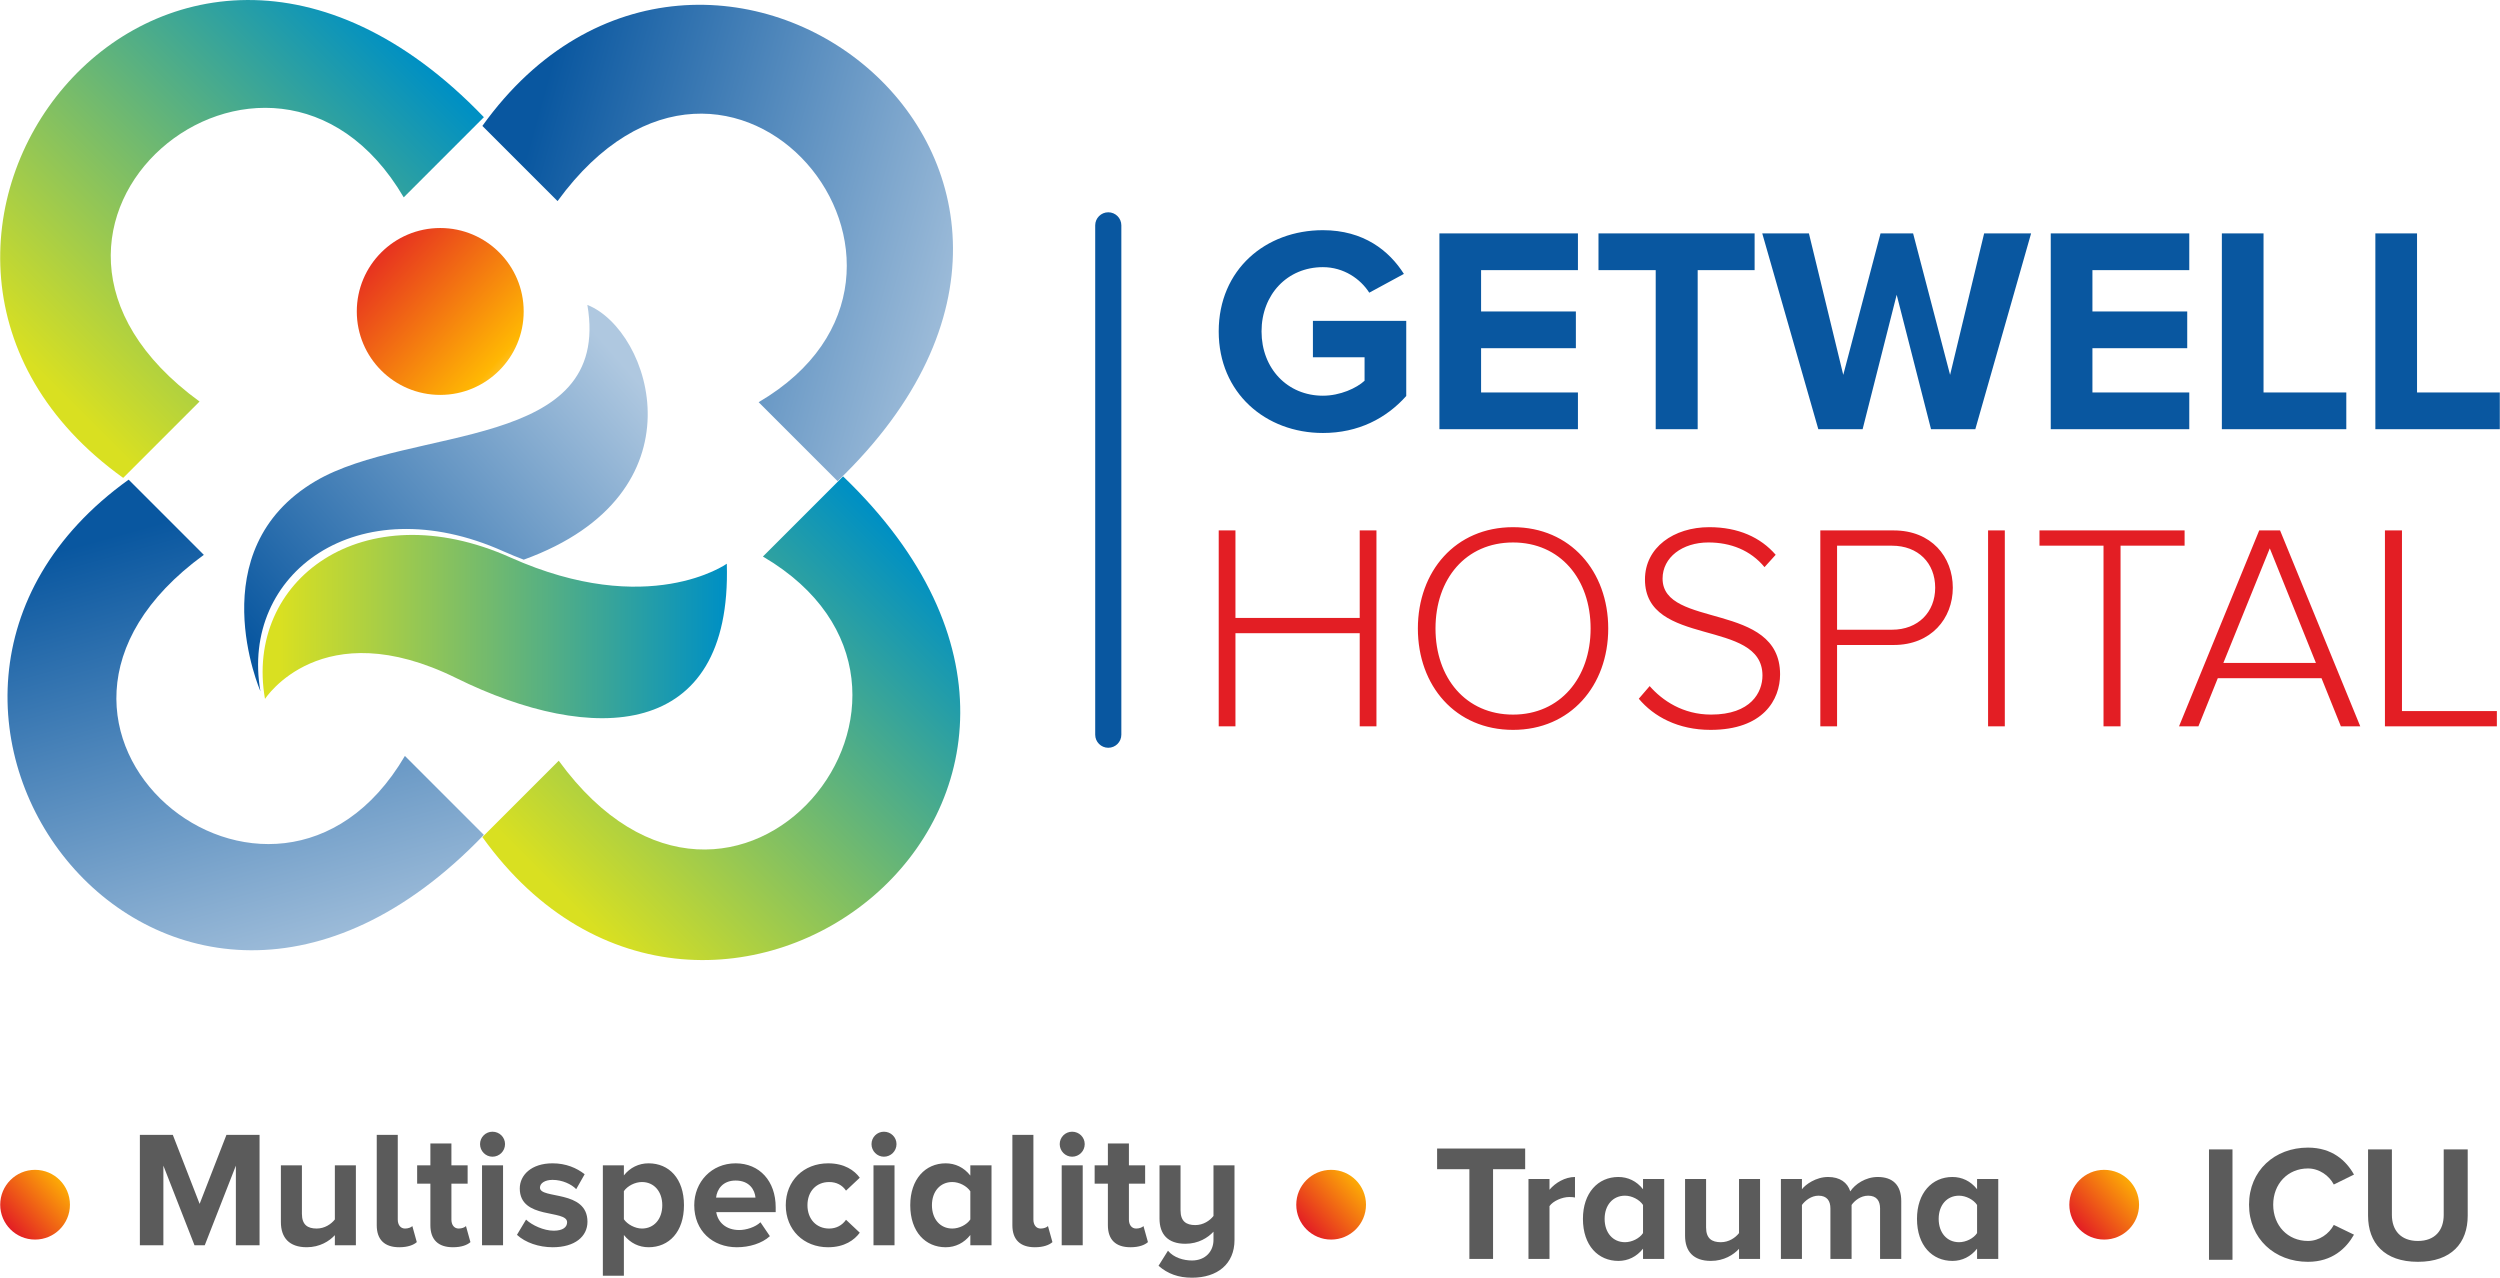 <?xml version="1.0" encoding="UTF-8"?>
<!DOCTYPE svg PUBLIC "-//W3C//DTD SVG 1.1//EN" "http://www.w3.org/Graphics/SVG/1.1/DTD/svg11.dtd">
<!-- Creator: CorelDRAW 2020 (64-Bit) -->
<svg xmlns="http://www.w3.org/2000/svg" xml:space="preserve" width="3.113in" height="1.591in" version="1.1" style="shape-rendering:geometricPrecision; text-rendering:geometricPrecision; image-rendering:optimizeQuality; fill-rule:evenodd; clip-rule:evenodd"
viewBox="0 0 3113.33 1591.43"
 xmlns:xlink="http://www.w3.org/1999/xlink"
 xmlns:xodm="http://www.corel.com/coreldraw/odm/2003">
 <defs>
  <style type="text/css">
   <![CDATA[
    .fil9 {fill:#5B5B5B;fill-rule:nonzero}
    .fil7 {fill:#E31E24;fill-rule:nonzero}
    .fil8 {fill:#0957A0;fill-rule:nonzero}
    .fil1 {fill:url(#id0)}
    .fil11 {fill:url(#id1)}
    .fil10 {fill:url(#id2)}
    .fil12 {fill:url(#id3)}
    .fil4 {fill:url(#id4)}
    .fil0 {fill:url(#id5)}
    .fil3 {fill:url(#id6)}
    .fil6 {fill:url(#id7);fill-rule:nonzero}
    .fil2 {fill:url(#id8);fill-rule:nonzero}
    .fil5 {fill:url(#id9);fill-rule:nonzero}
   ]]>
  </style>
  <linearGradient id="id0" gradientUnits="userSpaceOnUse" x1="365.57" y1="861.82" x2="800.87" y2="482.43">
   <stop offset="0" style="stop-opacity:1; stop-color:#0957A0"/>
   <stop offset="1" style="stop-opacity:1; stop-color:#AFC8E0"/>
  </linearGradient>
  <linearGradient id="id1" gradientUnits="userSpaceOnUse" x1="1627.01" y1="1531.22" x2="1714.86" y2="1451.37">
   <stop offset="0" style="stop-opacity:1; stop-color:#E31E24"/>
   <stop offset="0.8" style="stop-opacity:1; stop-color:#FFB703"/>
   <stop offset="1" style="stop-opacity:1; stop-color:#FFE29A"/>
  </linearGradient>
  <linearGradient id="id2" gradientUnits="userSpaceOnUse" xlink:href="#id1" x1="2589.87" y1="1531.22" x2="2677.74" y2="1451.37">
  </linearGradient>
  <linearGradient id="id3" gradientUnits="userSpaceOnUse" xlink:href="#id1" x1="12.72" y1="1531.22" x2="100.58" y2="1451.37">
  </linearGradient>
  <linearGradient id="id4" gradientUnits="userSpaceOnUse" xlink:href="#id0" x1="211.06" y1="647.68" x2="379.86" y2="1252.62">
  </linearGradient>
  <linearGradient id="id5" gradientUnits="userSpaceOnUse" xlink:href="#id1" x1="474.58" y1="270.34" x2="684.84" y2="461.43">
  </linearGradient>
  <linearGradient id="id6" gradientUnits="userSpaceOnUse" xlink:href="#id0" x1="650.81" y1="207.93" x2="1255.75" y2="376.73">
  </linearGradient>
  <linearGradient id="id7" gradientUnits="userSpaceOnUse" x1="744.58" y1="1161.24" x2="1176.18" y2="729.64">
   <stop offset="0" style="stop-opacity:1; stop-color:#D9E021"/>
   <stop offset="1" style="stop-opacity:1; stop-color:#0090C3"/>
  </linearGradient>
  <linearGradient id="id8" gradientUnits="userSpaceOnUse" xlink:href="#id7" x1="348.37" y1="787.84" x2="898.7" y2="787.84">
  </linearGradient>
  <linearGradient id="id9" gradientUnits="userSpaceOnUse" xlink:href="#id7" x1="34.55" y1="451.21" x2="466.14" y2="19.61">
  </linearGradient>
 </defs>
 <g id="Layer_x0020_1">
  <g id="_2387905492240">
   <path class="fil0" d="M652.01 387.94c0,-57.4 -46.53,-103.94 -103.93,-103.94 -57.4,0 -103.94,46.54 -103.94,103.94 0,57.4 46.54,103.93 103.94,103.93 57.4,0 103.93,-46.53 103.93,-103.93z"/>
   <path class="fil1" d="M392.67 599.28c-145.29,85.71 -68.54,261.8 -68.54,261.8 -25.65,-146.19 120.28,-255.98 302.64,-174.4 8.64,3.86 17.04,7.26 25.3,10.41 226.61,-82.18 158.68,-285.96 79.25,-317.31 31.35,182.91 -220.7,149.91 -338.65,219.5z"/>
   <path class="fil2" d="M329.8 870.56c0,0 70,-109.02 238.38,-25.91 168.5,83.17 343.35,79.16 336.84,-142.51 0,0 -97.32,69.23 -269.47,-7.77 -184.24,-82.41 -331.66,28.5 -305.75,176.19z"/>
   <path class="fil3" d="M600.56 156.83l93.65 93.65c215.65,-295.93 528.74,87.31 250.46,250.46l98.34 98.34c412.08,-395.67 -165.11,-829.3 -442.45,-442.45z"/>
   <path class="fil4" d="M159.96 597.43l93.65 93.65c-295.93,215.65 87.31,528.74 250.46,250.46l98.34 98.34c-395.67,412.08 -829.3,-165.11 -442.45,-442.45z"/>
   <path class="fil5" d="M153.19 595.21l95.09 -95.09c-300.49,-218.98 88.66,-536.89 254.32,-254.32l99.85 -99.85c-401.77,-418.43 -842.1,167.65 -449.27,449.27z"/>
   <path class="fil6" d="M600.58 1042.6l95.09 -95.09c218.97,300.49 536.89,-88.66 254.32,-254.32l99.85 -99.85c418.43,401.78 -167.65,842.1 -449.27,449.27z"/>
   <path class="fil7" d="M1714.16 904.7l0 -244.04 -20.85 0 0 109.03 -154.77 0 0 -109.03 -20.85 0 0 244.04 20.85 0 0 -115.99 154.77 0 0 115.99 20.85 0zm170.14 4.39c71.35,0 118.55,-54.89 118.55,-126.24 0,-71.34 -47.2,-126.23 -118.55,-126.23 -71.71,0 -118.55,54.89 -118.55,126.23 0,71.35 46.83,126.24 118.55,126.24zm0 -19.03c-58.9,0 -96.59,-45.74 -96.59,-107.2 0,-61.83 37.69,-107.2 96.59,-107.2 58.54,0 96.6,45.36 96.6,107.2 0,61.47 -38.06,107.2 -96.6,107.2zm245.88 19.03c65.85,0 86.71,-37.69 86.71,-69.16 0,-91.1 -146.35,-56.71 -146.35,-119.28 0,-26.34 24.52,-45 57.08,-45 27.44,0 52.32,9.5 69.89,30.73l13.9 -15.37c-18.66,-21.59 -46.47,-34.4 -82.69,-34.4 -44.26,0 -80.12,25.25 -80.12,65.12 0,85.26 146.35,47.94 146.35,119.65 0,20.85 -14.27,48.66 -64.03,48.66 -35.13,0 -60.74,-17.56 -76.47,-35.49l-13.54 15.74c18.66,22.32 49.03,38.79 89.28,38.79zm157.69 -4.39l0 -101.35 70.62 0c46.47,0 73.54,-32.93 73.54,-71.35 0,-38.41 -26.7,-71.34 -73.54,-71.34l-91.48 0 0 244.04 20.86 0zm68.42 -120.37l-68.42 0 0 -104.65 68.42 0c32.57,0 53.79,21.59 53.79,52.32 0,30.37 -21.22,52.33 -53.79,52.33zm140.51 120.37l0 -244.04 -20.85 0 0 244.04 20.85 0zm144.16 0l0 -225.02 79.77 0 0 -19.02 -180.76 0 0 19.02 79.77 0 0 225.02 21.22 0zm298.57 0l-99.89 -244.04 -25.98 0 -99.88 244.04 24.15 0 24.15 -60.01 129.17 0 24.14 60.01 24.15 0zm-55.25 -79.03l-115.25 0 57.81 -142.7 57.44 142.7zm225.39 79.03l0 -19.03 -118.19 0 0 -225.02 -21.22 0 0 244.04 139.41 0z"/>
   <path class="fil8" d="M1647.45 539.3c44.23,0 78.96,-18.27 103.82,-46.06l0 -93.58 -116.24 0 0 45.32 64.33 0 0 29.25c-9.87,9.14 -30.34,18.64 -51.91,18.64 -44.23,0 -76.41,-33.99 -76.41,-80.06 0,-46.06 32.18,-80.06 76.41,-80.06 25.96,0 46.8,14.63 57.76,31.8l43.13 -23.39c-18.28,-28.88 -50.08,-54.46 -100.89,-54.46 -71.28,0 -129.77,48.98 -129.77,126.11 0,76.77 58.49,126.48 129.77,126.48zm317.67 -4.75l0 -45.7 -120.63 0 0 -55.19 118.07 0 0 -45.69 -118.07 0 0 -51.55 120.63 0 0 -45.69 -172.54 0 0 243.82 172.54 0zm149.15 0l0 -198.13 70.92 0 0 -45.69 -194.47 0 0 45.69 71.28 0 0 198.13 52.27 0zm345.82 0l69.46 -243.82 -58.49 0 -42.4 176.19 -46.06 -176.19 -40.57 0 -46.43 176.19 -42.77 -176.19 -58.12 0 69.82 243.82 55.2 0 42.41 -167.42 42.77 167.42 55.2 0zm266.48 0l0 -45.7 -120.63 0 0 -55.19 118.08 0 0 -45.69 -118.08 0 0 -51.55 120.63 0 0 -45.69 -172.54 0 0 243.82 172.54 0zm195.58 0l0 -45.7 -103.09 0 0 -198.12 -51.91 0 0 243.82 155 0zm191.19 0l0 -45.7 -103.09 0 0 -198.12 -51.91 0 0 243.82 155 0z"/>
   <path class="fil8" d="M1363.86 280.69c0,-8.98 7.3,-16.28 16.28,-16.28 8.98,0 16.28,7.3 16.28,16.28l0 634.41c0,8.98 -7.3,16.28 -16.28,16.28 -8.98,0 -16.28,-7.3 -16.28,-16.28l0 -634.41z"/>
   <g>
    <path class="fil9" d="M323.03 1551.02l0 -137.51 -41.24 0 -33.4 85.97 -33.4 -85.97 -41.03 0 0 137.51 29.28 0 0 -99.17 38.76 99.17 12.78 0 38.76 -99.17 0 99.17 29.48 0zm119.98 0l0 -99.58 -26.18 0 0 67.41c-4.54,5.78 -12.58,11.34 -22.68,11.34 -11.13,0 -18.35,-4.54 -18.35,-18.35l0 -60.41 -26.19 0 0 70.72c0,19.37 10.31,31.33 32.17,31.33 16.29,0 28.25,-7.62 35.05,-15.05l0 12.58 26.18 0zm54.02 2.47c10.72,0 17.94,-2.88 21.85,-6.39l-5.56 -19.99c-1.45,1.65 -5.16,3.09 -9.07,3.09 -5.78,0 -9.07,-4.74 -9.07,-11.13l0 -105.56 -26.19 0 0 112.56c0,17.94 9.7,27.42 28.04,27.42zm66.81 0c10.93,0 17.93,-2.88 21.85,-6.39l-5.57 -19.99c-1.44,1.65 -5.15,3.09 -9.06,3.09 -5.78,0 -9.07,-4.74 -9.07,-11.13l0 -44.74 20.2 0 0 -22.88 -20.2 0 0 -27.22 -26.19 0 0 27.22 -16.49 0 0 22.88 16.49 0 0 51.74c0,17.94 9.69,27.42 28.05,27.42zm49.27 -112.77c8.66,0 15.67,-7.01 15.67,-15.67 0,-8.66 -7,-15.46 -15.67,-15.46 -8.46,0 -15.46,6.8 -15.46,15.46 0,8.66 7.01,15.67 15.46,15.67zm13.2 110.3l0 -99.58 -26.19 0 0 99.58 26.19 0zm61.84 2.47c27.63,0 43.3,-13.4 43.3,-31.74 0,-40.2 -59.17,-27.83 -59.17,-42.47 0,-5.57 6.19,-9.7 15.67,-9.7 12.16,0 23.5,5.36 29.48,11.55l10.52 -18.56c-9.89,-7.83 -23.3,-13.61 -39.99,-13.61 -26.39,0 -40.83,14.64 -40.83,31.34 0,39.17 58.96,25.76 58.96,42.06 0,6.19 -5.35,10.52 -16.7,10.52 -12.37,0 -27,-6.81 -34.43,-13.81l-11.34 18.97c10.52,9.69 27.22,15.45 44.54,15.45zm119.38 0c25.56,0 44.12,-19.17 44.12,-52.36 0,-33.2 -18.56,-52.17 -44.12,-52.17 -12.16,0 -23.09,5.36 -30.72,15.05l0 -12.57 -26.19 0 0 137.51 26.19 0 0 -50.72c8.24,10.31 18.96,15.25 30.72,15.25zm-8.25 -23.3c-8.45,0 -18.15,-5.15 -22.47,-11.54l0 -35.05c4.54,-6.59 14.02,-11.34 22.47,-11.34 15.05,0 25.36,11.75 25.36,28.87 0,17.32 -10.31,29.06 -25.36,29.06zm118.35 23.3c15.46,0 31.13,-4.74 41.03,-13.81l-11.75 -17.32c-6.39,6.19 -17.93,9.69 -26.39,9.69 -16.91,0 -26.79,-10.1 -28.65,-22.26l74.02 0 0 -6.19c0,-32.37 -20,-54.64 -49.9,-54.64 -30.1,0 -51.54,23.3 -51.54,52.17 0,31.95 22.89,52.36 53.2,52.36zm23.09 -61.85l-49.07 0c1.03,-9.9 8.04,-21.24 24.32,-21.24 17.32,0 23.92,11.76 24.75,21.24zm90.5 61.85c20.41,0 32.78,-9.06 39.39,-18.13l-17.12 -16.09c-4.74,6.8 -11.96,10.93 -21.03,10.93 -15.88,0 -27.01,-11.74 -27.01,-29.06 0,-17.32 11.13,-28.87 27.01,-28.87 9.07,0 16.29,3.71 21.03,10.72l17.12 -16.08c-6.6,-9.07 -18.97,-17.94 -39.39,-17.94 -30.51,0 -52.78,21.65 -52.78,52.17 0,30.72 22.27,52.36 52.78,52.36zm69.48 -112.77c8.66,0 15.67,-7.01 15.67,-15.67 0,-8.66 -7,-15.46 -15.67,-15.46 -8.46,0 -15.46,6.8 -15.46,15.46 0,8.66 7,15.67 15.46,15.67zm13.2 110.3l0 -99.58 -26.19 0 0 99.58 26.19 0zm120.81 0l0 -99.58 -26.38 0 0 12.78c-8.04,-10.31 -18.97,-15.26 -30.72,-15.26 -25.35,0 -44.12,19.8 -44.12,52.17 0,33.4 19.18,52.36 44.12,52.36 12.17,0 22.88,-5.35 30.72,-15.25l0 12.78 26.38 0zm-48.86 -20.83c-15.05,0 -25.35,-11.74 -25.35,-29.06 0,-17.12 10.3,-28.87 25.35,-28.87 8.66,0 18.15,4.95 22.48,11.55l0 35.04c-4.33,6.6 -13.82,11.34 -22.48,11.34zm102.88 23.3c10.72,0 17.94,-2.88 21.86,-6.39l-5.57 -19.99c-1.45,1.65 -5.16,3.09 -9.07,3.09 -5.78,0 -9.07,-4.74 -9.07,-11.13l0 -105.56 -26.19 0 0 112.56c0,17.94 9.7,27.42 28.04,27.42zm46.39 -112.77c8.66,0 15.67,-7.01 15.67,-15.67 0,-8.66 -7.01,-15.46 -15.67,-15.46 -8.46,0 -15.46,6.8 -15.46,15.46 0,8.66 7.01,15.67 15.46,15.67zm13.19 110.3l0 -99.58 -26.19 0 0 99.58 26.19 0zm59.38 2.47c10.93,0 17.93,-2.88 21.85,-6.39l-5.57 -19.99c-1.44,1.65 -5.15,3.09 -9.06,3.09 -5.78,0 -9.07,-4.74 -9.07,-11.13l0 -44.74 20.2 0 0 -22.88 -20.2 0 0 -27.22 -26.19 0 0 27.22 -16.49 0 0 22.88 16.49 0 0 51.74c0,17.94 9.69,27.42 28.05,27.42zm76.69 37.94c31.75,0 52.98,-17.11 52.98,-47l0 -92.98 -26.18 0 0 63.09c-4.54,5.78 -12.58,11.34 -22.68,11.34 -11.13,0 -18.35,-4.54 -18.35,-18.35l0 -56.08 -26.19 0 0 66.38c0,19.39 10.31,31.34 32.17,31.34 16.29,0 28.25,-7.63 35.05,-15.05l0 10.31c0,14.01 -9.9,25.56 -26.8,25.56 -10.52,0 -22.68,-3.51 -29.89,-12.17l-11.76 18.76c11.54,10.1 24.94,14.85 41.65,14.85z"/>
    <path class="fil9" d="M1859.4 1568.03l0 -111.74 40 0 0 -25.76 -109.69 0 0 25.76 40.2 0 0 111.74 29.48 0zm70.3 0l0 -65.76c4.33,-6.39 15.88,-11.34 24.54,-11.34 3.09,0 5.35,0.2 7.21,0.61l0 -25.56c-12.37,0 -24.53,7.22 -31.74,15.88l0 -13.4 -26.19 0 0 99.57 26.19 0zm142.87 0l0 -99.57 -26.38 0 0 12.78c-8.04,-10.31 -18.97,-15.26 -30.72,-15.26 -25.35,0 -44.13,19.8 -44.13,52.17 0,33.39 19.19,52.36 44.13,52.36 12.17,0 22.88,-5.35 30.72,-15.25l0 12.78 26.38 0zm-48.86 -20.83c-15.05,0 -25.35,-11.74 -25.35,-29.06 0,-17.12 10.3,-28.87 25.35,-28.87 8.66,0 18.15,4.95 22.48,11.56l0 35.04c-4.33,6.6 -13.82,11.34 -22.48,11.34zm168.24 20.83l0 -99.57 -26.18 0 0 67.41c-4.54,5.78 -12.58,11.34 -22.68,11.34 -11.13,0 -18.35,-4.54 -18.35,-18.35l0 -60.4 -26.19 0 0 70.72c0,19.37 10.31,31.33 32.17,31.33 16.29,0 28.24,-7.62 35.05,-15.05l0 12.58 26.18 0zm175.87 0l0 -71.95c0,-20.41 -10.93,-30.1 -29.28,-30.1 -15.26,0 -28.44,9.07 -34.22,17.94 -3.51,-11.14 -12.99,-17.94 -27.63,-17.94 -15.25,0 -28.24,9.48 -32.57,15.26l0 -12.78 -26.19 0 0 99.57 26.19 0 0 -67.2c3.91,-5.37 11.54,-11.56 20.61,-11.56 10.73,0 14.85,6.6 14.85,15.88l0 62.88 26.38 0 0 -67.2c3.72,-5.37 11.34,-11.56 20.63,-11.56 10.71,0 14.84,6.6 14.84,15.88l0 62.88 26.39 0zm120.82 0l0 -99.57 -26.38 0 0 12.78c-8.04,-10.31 -18.97,-15.26 -30.72,-15.26 -25.35,0 -44.12,19.8 -44.12,52.17 0,33.39 19.18,52.36 44.12,52.36 12.17,0 22.88,-5.35 30.72,-15.25l0 12.78 26.38 0zm-48.86 -20.83c-15.05,0 -25.35,-11.74 -25.35,-29.06 0,-17.12 10.3,-28.87 25.35,-28.87 8.66,0 18.14,4.95 22.48,11.56l0 35.04c-4.33,6.6 -13.82,11.34 -22.48,11.34z"/>
    <path class="fil9" d="M2780.39 1569.16l0 -137.51 -29.27 0 0 137.51 29.27 0zm94.01 2.47c30.1,0 47.63,-16.69 57.32,-33.81l-25.15 -12.16c-5.78,11.13 -18.15,19.99 -32.17,19.99 -25.15,0 -43.3,-19.17 -43.3,-45.15 0,-25.97 18.15,-45.15 43.3,-45.15 14.02,0 26.39,8.87 32.17,20l25.15 -12.37c-9.69,-17.32 -27.22,-33.6 -57.32,-33.6 -41.44,0 -73.4,28.65 -73.4,71.12 0,42.27 31.96,71.13 73.4,71.13zm136.91 0c41.85,0 62.06,-23.5 62.06,-57.52l0 -82.46 -29.9 0 0 81.64c0,19.17 -10.93,32.36 -32.16,32.36 -21.24,0 -32.37,-13.19 -32.37,-32.36l0 -81.64 -29.69 0 0 82.46c0,34.02 20.2,57.52 62.06,57.52z"/>
    <path class="fil10" d="M2620.59 1457.08c23.99,0 43.43,19.44 43.43,43.43 0,23.99 -19.44,43.43 -43.43,43.43 -23.99,0 -43.43,-19.44 -43.43,-43.43 0,-23.99 19.44,-43.43 43.43,-43.43z"/>
    <path class="fil11" d="M1657.72 1457.08c23.99,0 43.43,19.44 43.43,43.43 0,23.99 -19.44,43.43 -43.43,43.43 -23.99,0 -43.43,-19.44 -43.43,-43.43 0,-23.99 19.44,-43.43 43.43,-43.43z"/>
    <path class="fil12" d="M43.43 1457.08c24,0 43.43,19.44 43.43,43.43 0,23.99 -19.43,43.43 -43.43,43.43 -23.99,0 -43.42,-19.44 -43.42,-43.43 0,-23.99 19.43,-43.43 43.42,-43.43z"/>
   </g>
  </g>
 </g>
</svg>
